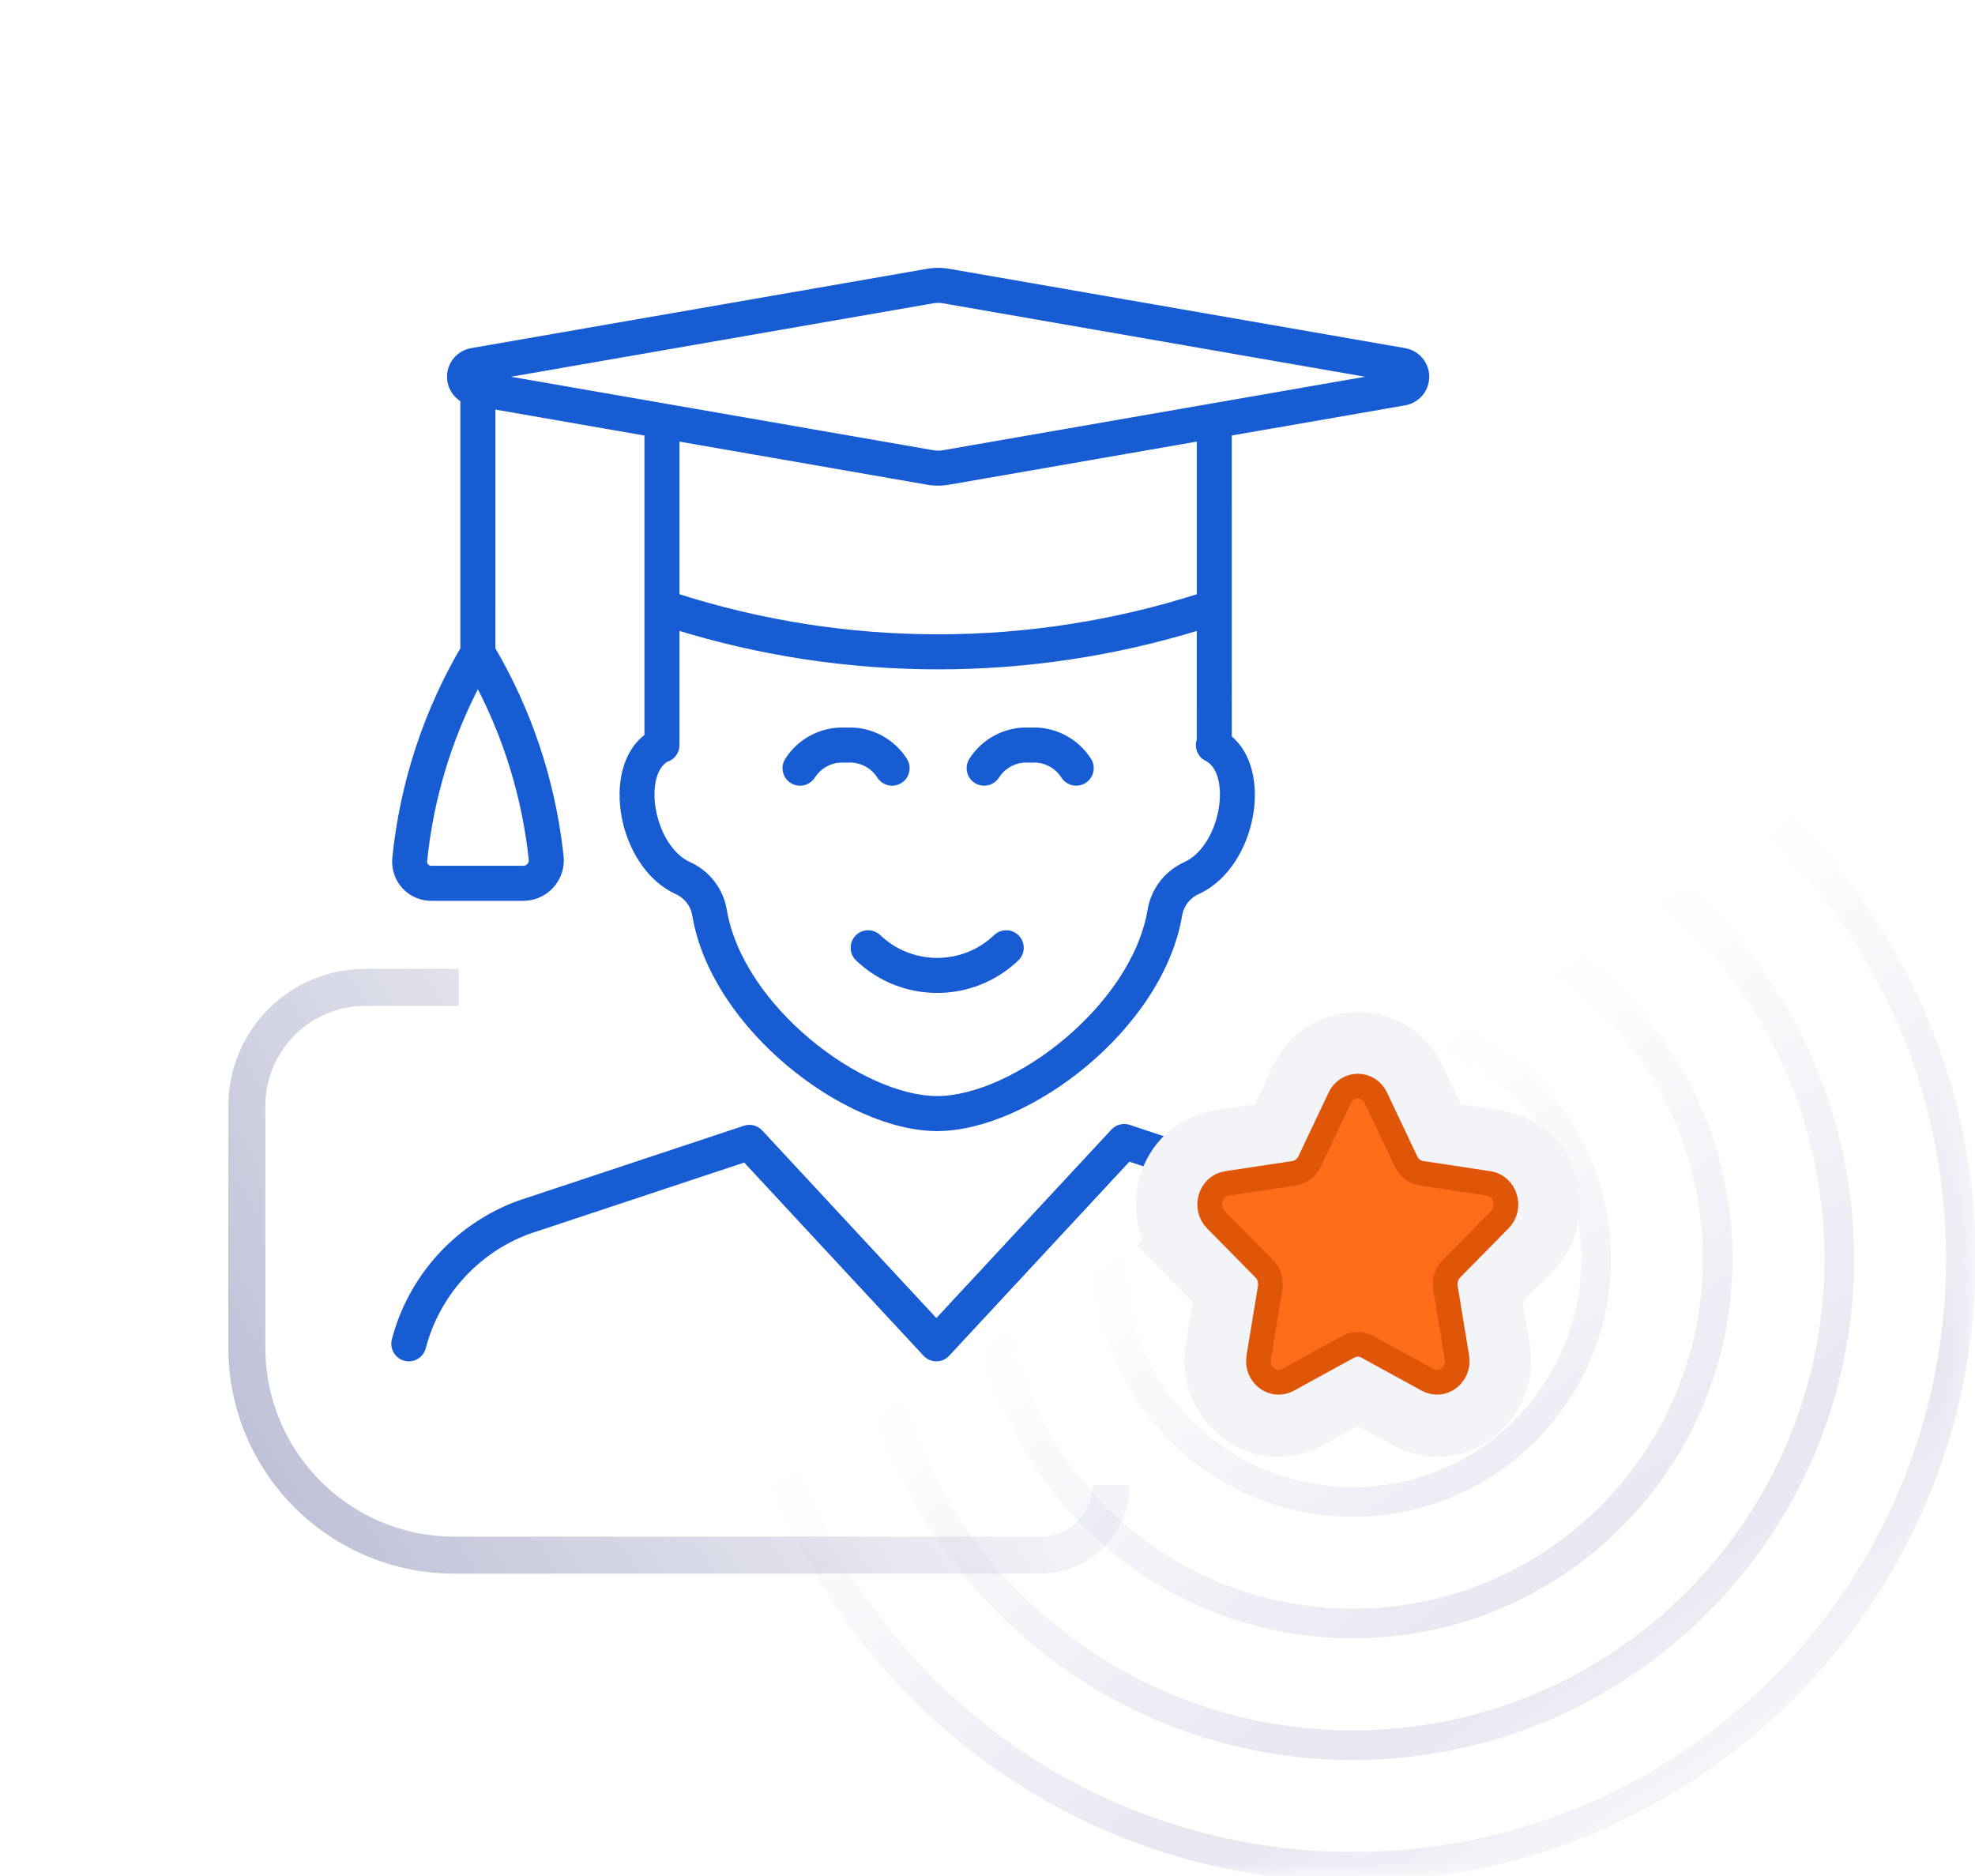 <svg xmlns:xlink="http://www.w3.org/1999/xlink" xmlns="http://www.w3.org/2000/svg" width="80" height="76" viewBox="0 0 80 76" fill="none"><path d="M18.585 40H14.8C12.149 40 10 42.149 10 44.8V54.6C10 59.239 13.761 63 18.4 63H42.164C43.73 63 45 61.73 45 60.164V60.164" stroke="url(#paint0_linear_3173_2375)" stroke-width="1.5"></path><mask id="mask0_3173_2375" style="mask-type:alpha" maskUnits="userSpaceOnUse" x="29" y="26" width="51" height="50"><path d="M79.799 26H29.799V76H79.799V26Z" fill="url(#paint1_linear_3173_2375)"></path></mask><g mask="url(#mask0_3173_2375)"><path fill-rule="evenodd" clip-rule="evenodd" d="M30.764 50.996C30.764 37.725 41.524 26.966 54.797 26.966C68.069 26.966 78.829 37.725 78.829 50.996C78.829 64.267 68.069 75.025 54.797 75.025C41.524 75.025 30.764 64.267 30.764 50.996ZM54.797 25.766C40.861 25.766 29.564 37.062 29.564 50.996C29.564 64.93 40.861 76.225 54.797 76.225C68.732 76.225 80.029 64.93 80.029 50.996C80.029 37.062 68.732 25.766 54.797 25.766ZM35.69 50.997C35.69 40.446 44.244 31.893 54.796 31.893C65.348 31.893 73.902 40.446 73.902 50.997C73.902 61.548 65.348 70.101 54.796 70.101C44.244 70.101 35.69 61.548 35.69 50.997ZM54.796 30.693C43.581 30.693 34.49 39.784 34.49 50.997C34.49 62.211 43.581 71.301 54.796 71.301C66.01 71.301 75.102 62.211 75.102 50.997C75.102 39.784 66.01 30.693 54.796 30.693ZM54.799 36.817C46.968 36.817 40.62 43.164 40.62 50.995C40.62 58.825 46.968 65.172 54.799 65.172C62.63 65.172 68.978 58.825 68.978 50.995C68.978 43.164 62.63 36.817 54.799 36.817ZM39.42 50.995C39.42 42.502 46.305 35.617 54.799 35.617C63.293 35.617 70.178 42.502 70.178 50.995C70.178 59.487 63.293 66.372 54.799 66.372C46.305 66.372 39.42 59.487 39.42 50.995ZM45.549 50.994C45.549 45.884 49.692 41.742 54.802 41.742C59.913 41.742 64.055 45.884 64.055 50.994C64.055 56.103 59.913 60.246 54.802 60.246C49.692 60.246 45.549 56.103 45.549 50.994ZM54.802 40.542C49.029 40.542 44.349 45.221 44.349 50.994C44.349 56.766 49.029 61.446 54.802 61.446C60.575 61.446 65.255 56.766 65.255 50.994C65.255 45.221 60.575 40.542 54.802 40.542Z" fill="#C5C6DF"></path></g><path d="M45.55 45.685L45.569 45.686C45.581 45.686 45.592 45.687 45.604 45.689C45.612 45.69 45.62 45.691 45.629 45.692C45.636 45.694 45.643 45.695 45.651 45.697L45.668 45.7C45.678 45.703 45.688 45.706 45.699 45.709L45.714 45.714L55.008 48.8C57.462 49.712 59.319 51.764 59.982 54.298C60.06 54.597 59.881 54.903 59.582 54.982C59.283 55.06 58.978 54.881 58.9 54.582C58.346 52.465 56.824 50.738 54.82 49.927L54.636 49.856L45.703 46.889L38.339 54.821C38.133 55.042 37.794 55.058 37.569 54.868L37.519 54.821L30.189 46.924L21.381 49.849C19.269 50.634 17.671 52.4 17.101 54.582C17.022 54.881 16.717 55.06 16.418 54.982C16.119 54.903 15.94 54.597 16.018 54.298C16.664 51.829 18.443 49.817 20.821 48.867L21.01 48.794L30.18 45.749C30.202 45.741 30.219 45.736 30.237 45.733L30.18 45.749C30.203 45.741 30.227 45.735 30.251 45.73C30.265 45.727 30.279 45.725 30.294 45.724C30.303 45.723 30.313 45.722 30.322 45.721C30.333 45.721 30.343 45.72 30.354 45.72C30.369 45.72 30.384 45.721 30.399 45.722C30.404 45.723 30.408 45.723 30.412 45.724C30.43 45.725 30.448 45.728 30.466 45.731C30.469 45.732 30.473 45.733 30.477 45.734C30.495 45.738 30.512 45.742 30.53 45.748C30.533 45.75 30.536 45.751 30.539 45.752C30.634 45.784 30.719 45.843 30.785 45.92L37.929 53.617L45.128 45.864L45.135 45.856C45.165 45.825 45.198 45.798 45.234 45.775C45.244 45.768 45.255 45.762 45.265 45.756C45.273 45.752 45.28 45.748 45.288 45.744C45.297 45.739 45.306 45.735 45.315 45.731C45.324 45.727 45.334 45.724 45.343 45.72L45.355 45.716C45.359 45.714 45.364 45.712 45.369 45.711C45.383 45.707 45.397 45.703 45.411 45.7C45.42 45.697 45.429 45.696 45.439 45.694C45.45 45.692 45.461 45.69 45.471 45.689C45.483 45.688 45.494 45.687 45.506 45.686C45.516 45.685 45.527 45.685 45.537 45.685L45.55 45.685ZM37.584 11.037C37.859 10.988 38.141 10.988 38.415 11.036L56.9 14.253C57.388 14.342 57.743 14.767 57.743 15.263C57.743 15.759 57.388 16.184 56.896 16.273L49.745 17.517L49.746 29.907C51.407 31.217 50.746 34.938 48.604 36.031L48.487 36.087C48.09 36.267 47.809 36.632 47.737 37.062C46.969 41.607 41.593 45.672 37.963 45.672C34.33 45.672 28.949 41.606 28.188 37.061C28.116 36.632 27.835 36.267 27.439 36.087C25.174 35.06 24.468 31.13 26.254 29.851L26.254 17.517L19.915 16.414L19.916 26.304C21.367 28.78 22.295 31.526 22.644 34.388L22.684 34.738C22.716 35.153 22.573 35.563 22.29 35.868C22.006 36.172 21.609 36.345 21.194 36.344H17.466C17.069 36.344 16.69 36.18 16.419 35.89C16.148 35.6 16.009 35.211 16.037 34.796C16.341 31.747 17.31 28.803 18.875 26.17L18.797 26.304L18.797 16.167C18.496 16.005 18.29 15.7 18.261 15.35L18.257 15.263C18.257 14.767 18.612 14.342 19.1 14.253L37.584 11.037ZM27.373 25.358L27.373 30.188C27.373 30.448 27.196 30.666 26.956 30.729L27.026 30.688C25.862 31.271 26.291 34.215 27.798 35.017L27.9 35.067C28.636 35.401 29.158 36.079 29.291 36.877C29.957 40.854 34.852 44.553 37.963 44.553C41.071 44.553 45.962 40.855 46.634 36.877C46.76 36.123 47.233 35.477 47.904 35.126L48.025 35.068C49.582 34.361 50.068 31.416 48.974 30.73L48.899 30.688C48.639 30.558 48.525 30.254 48.626 29.988L48.627 25.358C41.705 27.503 34.295 27.503 27.373 25.358ZM41.164 38.01C41.377 38.234 41.369 38.588 41.145 38.801C39.363 40.5 36.562 40.5 34.78 38.801C34.557 38.588 34.548 38.234 34.761 38.01C34.974 37.786 35.328 37.778 35.552 37.991C36.902 39.278 39.023 39.278 40.374 37.991C40.597 37.778 40.951 37.786 41.164 38.01ZM19.357 27.598L19.328 27.652C18.144 29.905 17.404 32.366 17.151 34.889C17.145 34.976 17.176 35.061 17.235 35.125C17.295 35.188 17.378 35.225 17.466 35.225H21.196C21.3 35.225 21.399 35.182 21.47 35.106C21.541 35.029 21.577 34.927 21.57 34.839C21.305 32.321 20.561 29.879 19.382 27.645L19.357 27.598ZM34.19 29.623L34.271 29.627L34.353 29.623C35.259 29.598 36.116 30.05 36.607 30.819C36.773 31.08 36.697 31.426 36.437 31.592C36.176 31.758 35.83 31.682 35.664 31.422C35.392 30.995 34.922 30.74 34.421 30.741L34.313 30.746H34.229C33.725 30.707 33.239 30.931 32.94 31.333L32.878 31.422C32.712 31.682 32.366 31.758 32.106 31.592C31.846 31.426 31.769 31.08 31.935 30.819C32.426 30.05 33.283 29.598 34.19 29.623ZM41.647 29.623L41.728 29.627L41.81 29.623C42.717 29.598 43.574 30.05 44.065 30.819C44.231 31.08 44.154 31.426 43.894 31.592C43.652 31.747 43.337 31.692 43.16 31.474L43.122 31.422C42.85 30.995 42.379 30.74 41.879 30.741L41.771 30.746H41.687C41.146 30.705 40.627 30.965 40.336 31.422C40.17 31.682 39.824 31.758 39.563 31.592C39.303 31.426 39.227 31.08 39.393 30.819C39.884 30.05 40.741 29.598 41.647 29.623ZM48.627 17.712L38.416 19.489C38.141 19.538 37.859 19.538 37.585 19.489L27.373 17.712V24.184C34.285 26.401 41.716 26.401 48.627 24.185L48.627 17.712ZM38.221 12.139C38.075 12.113 37.925 12.113 37.777 12.139L19.826 15.263L37.779 18.387C37.888 18.406 38 18.411 38.112 18.401L38.223 18.387L56.173 15.263L38.221 12.139Z" fill="#175CD3"></path><path d="M30.18 45.749L21.01 48.794L20.821 48.867C18.443 49.817 16.664 51.829 16.018 54.298C15.94 54.597 16.119 54.903 16.418 54.982C16.717 55.06 17.022 54.881 17.101 54.582C17.671 52.4 19.269 50.634 21.381 49.849L30.189 46.924L37.519 54.821L37.569 54.868C37.794 55.058 38.133 55.042 38.339 54.821L45.703 46.889L54.636 49.856L54.82 49.927C56.824 50.738 58.346 52.465 58.9 54.582C58.978 54.881 59.283 55.06 59.582 54.982C59.881 54.903 60.06 54.597 59.982 54.298C59.319 51.764 57.462 49.712 55.008 48.8L45.714 45.714L45.699 45.709C45.688 45.706 45.678 45.703 45.668 45.7L45.651 45.697C45.643 45.695 45.636 45.694 45.629 45.692C45.62 45.691 45.612 45.69 45.604 45.689C45.592 45.687 45.581 45.686 45.569 45.686L45.55 45.685L45.537 45.685C45.527 45.685 45.516 45.685 45.506 45.686C45.494 45.687 45.483 45.688 45.471 45.689C45.461 45.69 45.45 45.692 45.439 45.694C45.429 45.696 45.42 45.697 45.411 45.7C45.397 45.703 45.383 45.707 45.369 45.711C45.364 45.712 45.359 45.714 45.355 45.716L45.343 45.72C45.334 45.724 45.324 45.727 45.315 45.731C45.306 45.735 45.297 45.739 45.288 45.744C45.28 45.748 45.273 45.752 45.265 45.756C45.255 45.762 45.244 45.768 45.234 45.775C45.198 45.798 45.165 45.825 45.135 45.856L45.128 45.864L37.929 53.617L30.785 45.92C30.719 45.843 30.634 45.784 30.539 45.752C30.536 45.751 30.533 45.75 30.53 45.748C30.512 45.742 30.495 45.738 30.477 45.734C30.473 45.733 30.469 45.732 30.466 45.731C30.448 45.728 30.43 45.725 30.412 45.724C30.408 45.723 30.404 45.723 30.399 45.722C30.384 45.721 30.369 45.72 30.354 45.72C30.343 45.72 30.333 45.721 30.322 45.721C30.313 45.722 30.303 45.723 30.294 45.724C30.279 45.725 30.265 45.727 30.251 45.73C30.227 45.735 30.203 45.741 30.18 45.749ZM30.18 45.749C30.202 45.741 30.219 45.736 30.237 45.733L30.18 45.749ZM37.584 11.037C37.859 10.988 38.141 10.988 38.415 11.036L56.9 14.253C57.388 14.342 57.743 14.767 57.743 15.263C57.743 15.759 57.388 16.184 56.896 16.273L49.745 17.517L49.746 29.907C51.407 31.217 50.746 34.938 48.604 36.031L48.487 36.087C48.09 36.267 47.809 36.632 47.737 37.062C46.969 41.607 41.593 45.672 37.963 45.672C34.33 45.672 28.949 41.606 28.188 37.061C28.116 36.632 27.835 36.267 27.439 36.087C25.174 35.06 24.468 31.13 26.254 29.851L26.254 17.517L19.915 16.414L19.916 26.304C21.367 28.78 22.295 31.526 22.644 34.388L22.684 34.738C22.716 35.153 22.573 35.563 22.29 35.868C22.006 36.172 21.609 36.345 21.194 36.344H17.466C17.069 36.344 16.69 36.18 16.419 35.89C16.148 35.6 16.009 35.211 16.037 34.796C16.341 31.747 17.31 28.803 18.875 26.17L18.797 26.304L18.797 16.167C18.496 16.005 18.29 15.7 18.261 15.35L18.257 15.263C18.257 14.767 18.612 14.342 19.1 14.253L37.584 11.037ZM27.373 25.358L27.373 30.188C27.373 30.448 27.196 30.666 26.956 30.729L27.026 30.688C25.862 31.271 26.291 34.215 27.798 35.017L27.9 35.067C28.636 35.401 29.158 36.079 29.291 36.877C29.957 40.854 34.852 44.553 37.963 44.553C41.071 44.553 45.962 40.855 46.634 36.877C46.76 36.123 47.233 35.477 47.904 35.126L48.025 35.068C49.582 34.361 50.068 31.416 48.974 30.73L48.899 30.688C48.639 30.558 48.525 30.254 48.626 29.988L48.627 25.358C41.705 27.503 34.295 27.503 27.373 25.358ZM41.164 38.01C41.377 38.234 41.369 38.588 41.145 38.801C39.363 40.5 36.562 40.5 34.78 38.801C34.557 38.588 34.548 38.234 34.761 38.01C34.974 37.786 35.328 37.778 35.552 37.991C36.902 39.278 39.023 39.278 40.374 37.991C40.597 37.778 40.951 37.786 41.164 38.01ZM19.357 27.598L19.328 27.652C18.144 29.905 17.404 32.366 17.151 34.889C17.145 34.976 17.176 35.061 17.235 35.125C17.295 35.188 17.378 35.225 17.466 35.225H21.196C21.3 35.225 21.399 35.182 21.47 35.106C21.541 35.029 21.577 34.927 21.57 34.839C21.305 32.321 20.561 29.879 19.382 27.645L19.357 27.598ZM34.19 29.623L34.271 29.627L34.353 29.623C35.259 29.598 36.116 30.05 36.607 30.819C36.773 31.08 36.697 31.426 36.437 31.592C36.176 31.758 35.83 31.682 35.664 31.422C35.392 30.995 34.922 30.74 34.421 30.741L34.313 30.746H34.229C33.725 30.707 33.239 30.931 32.94 31.333L32.878 31.422C32.712 31.682 32.366 31.758 32.106 31.592C31.846 31.426 31.769 31.08 31.935 30.819C32.426 30.05 33.283 29.598 34.19 29.623ZM41.647 29.623L41.728 29.627L41.81 29.623C42.717 29.598 43.574 30.05 44.065 30.819C44.231 31.08 44.154 31.426 43.894 31.592C43.652 31.747 43.337 31.692 43.16 31.474L43.122 31.422C42.85 30.995 42.379 30.74 41.879 30.741L41.771 30.746H41.687C41.146 30.705 40.627 30.965 40.336 31.422C40.17 31.682 39.824 31.758 39.563 31.592C39.303 31.426 39.227 31.08 39.393 30.819C39.884 30.05 40.741 29.598 41.647 29.623ZM48.627 17.712L38.416 19.489C38.141 19.538 37.859 19.538 37.585 19.489L27.373 17.712V24.184C34.285 26.401 41.716 26.401 48.627 24.185L48.627 17.712ZM38.221 12.139C38.075 12.113 37.925 12.113 37.777 12.139L19.826 15.263L37.779 18.387C37.888 18.406 38 18.411 38.112 18.401L38.223 18.387L56.173 15.263L38.221 12.139Z" stroke="#175CD3" stroke-width="0.3" stroke-linecap="round" stroke-linejoin="round"></path><g filter="url(#filter0_d_3173_2375)"><path d="M54.268 44.477C54.569 43.841 55.431 43.841 55.732 44.477L56.957 47.062C57.077 47.314 57.307 47.489 57.572 47.529L60.298 47.942C60.971 48.044 61.239 48.916 60.749 49.413L58.788 51.404C58.593 51.602 58.504 51.889 58.55 52.17L59.014 54.99C59.13 55.692 58.431 56.23 57.831 55.901L55.377 54.558C55.141 54.428 54.859 54.428 54.623 54.558L52.169 55.901C51.568 56.23 50.87 55.692 50.986 54.99L51.45 52.17C51.496 51.889 51.407 51.602 51.212 51.404L49.251 49.413C48.761 48.916 49.029 48.044 49.702 47.942L52.428 47.529C52.693 47.489 52.923 47.314 53.043 47.062L54.268 44.477Z" fill="#FF6D1B"></path><path d="M57.087 43.834C56.244 42.055 53.756 42.055 52.913 43.834L51.838 46.102L49.478 46.459C47.491 46.759 46.907 49.171 48.182 50.466L49.251 49.413L48.182 50.466L49.92 52.23L49.505 54.747C49.216 56.504 51.036 58.231 52.889 57.217L55 56.061L57.111 57.217C58.964 58.231 60.784 56.504 60.494 54.747L60.08 52.23L61.818 50.466C63.093 49.171 62.509 46.759 60.522 46.459L58.162 46.102L57.087 43.834Z" stroke="#F3F4F8" stroke-width="3"></path></g><g filter="url(#filter1_dddi_3173_2375)"><path d="M54.268 44.477C54.569 43.841 55.431 43.841 55.732 44.477L56.957 47.062C57.077 47.314 57.307 47.489 57.572 47.529L60.298 47.942C60.971 48.044 61.239 48.916 60.749 49.413L58.788 51.404C58.593 51.602 58.504 51.889 58.55 52.17L59.014 54.99C59.13 55.692 58.431 56.23 57.831 55.901L55.377 54.558C55.141 54.428 54.859 54.428 54.623 54.558L52.169 55.901C51.568 56.23 50.87 55.692 50.986 54.99L51.45 52.17C51.496 51.889 51.407 51.602 51.212 51.404L49.251 49.413C48.761 48.916 49.029 48.044 49.702 47.942L52.428 47.529C52.693 47.489 52.923 47.314 53.043 47.062L54.268 44.477Z" fill="#FF6D1B"></path><path d="M54.268 44.477C54.569 43.841 55.431 43.841 55.732 44.477L56.957 47.062C57.077 47.314 57.307 47.489 57.572 47.529L60.298 47.942C60.971 48.044 61.239 48.916 60.749 49.413L58.788 51.404C58.593 51.602 58.504 51.889 58.55 52.17L59.014 54.99C59.13 55.692 58.431 56.23 57.831 55.901L55.377 54.558C55.141 54.428 54.859 54.428 54.623 54.558L52.169 55.901C51.568 56.23 50.87 55.692 50.986 54.99L51.45 52.17C51.496 51.889 51.407 51.602 51.212 51.404L49.251 49.413C48.761 48.916 49.029 48.044 49.702 47.942L52.428 47.529C52.693 47.489 52.923 47.314 53.043 47.062L54.268 44.477Z" stroke="#DF5609"></path></g><defs><filter id="filter0_d_3173_2375" x="41.705" y="36.692" width="26.591" height="26.652" filterUnits="userSpaceOnUse" color-interpolation-filters="sRGB"></filter><filter id="filter1_dddi_3173_2375" x="40.964" y="39.192" width="28.073" height="28.083" filterUnits="userSpaceOnUse" color-interpolation-filters="sRGB"><feGaussianBlur stdDeviation="1.077"></feGaussianBlur><feGaussianBlur stdDeviation="3.769"></feGaussianBlur><feGaussianBlur stdDeviation="1.077"></feGaussianBlur></filter><linearGradient id="paint0_linear_3173_2375" x1="9.34" y1="62.37" x2="34.377" y2="47.064" gradientUnits="userSpaceOnUse"><stop stop-color="#BABCD4"></stop><stop offset="1" stop-color="#F3F4F8"></stop></linearGradient><linearGradient id="paint1_linear_3173_2375" x1="53.5" y1="45" x2="73.028" y2="74.851" gradientUnits="userSpaceOnUse"><stop stop-color="#778AEB" stop-opacity="0"></stop><stop offset="0.623" stop-color="#5795E9" stop-opacity="0.433"></stop><stop offset="1" stop-color="#3AA0E8" stop-opacity="0.04"></stop></linearGradient></defs></svg>